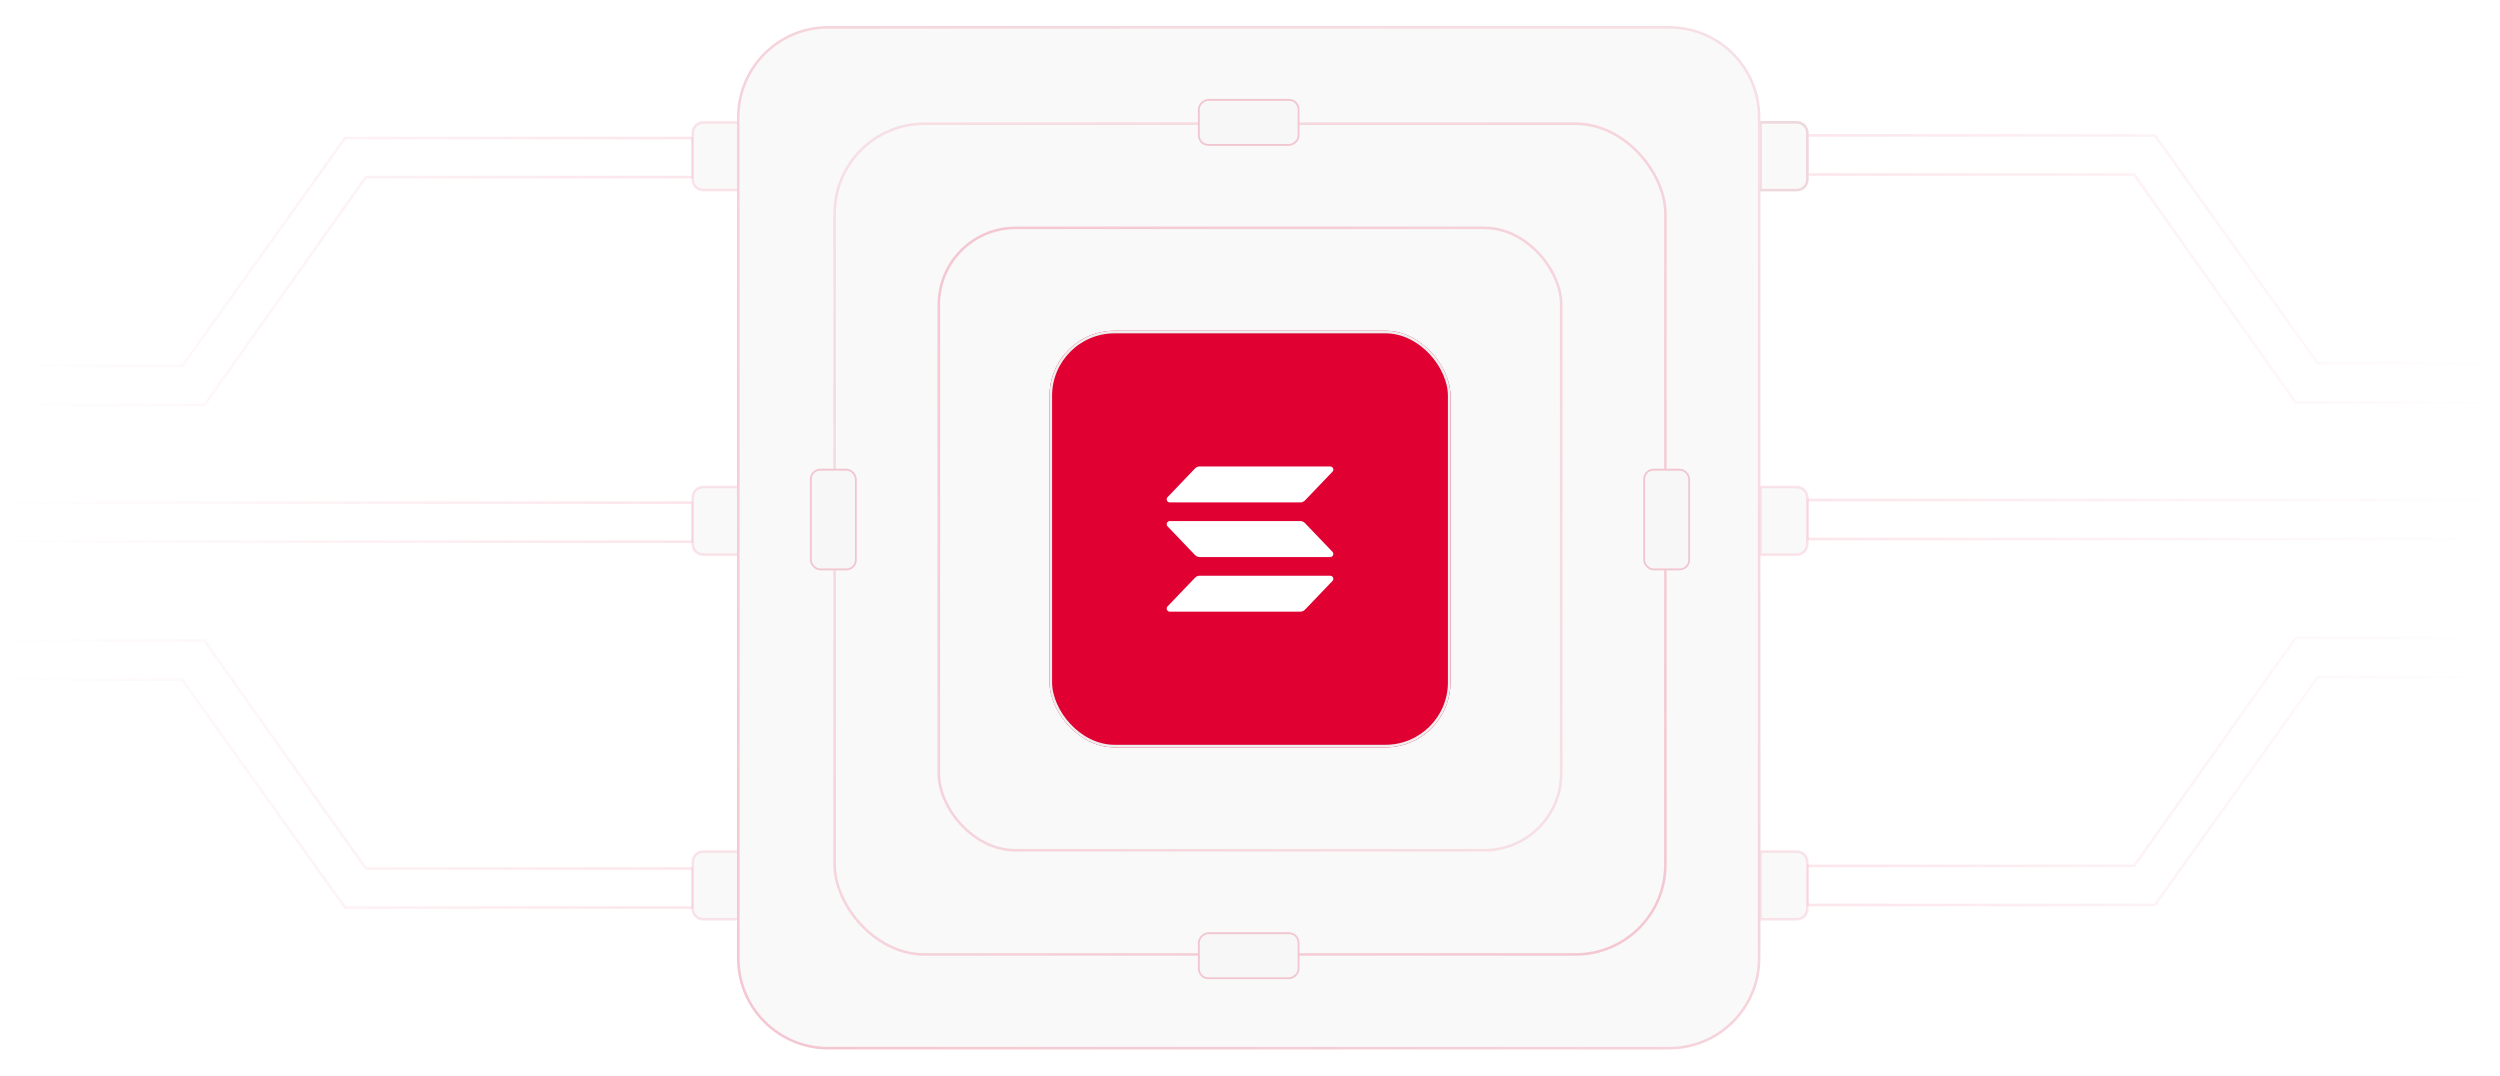 <svg width="960" height="413" viewBox="0 0 960 413" fill="none" xmlns="http://www.w3.org/2000/svg">
<path d="M694 67V52L827.5 52L890 139.5L959 139.5V154.5L881.5 154.5L819.5 67L694 67Z" stroke="url(#paint0_linear_1_68)"/>
<path d="M266 68V53L132.5 53L70 140.5L1 140.5V155.5L78.5 155.5L140.5 68L266 68Z" stroke="url(#paint1_linear_1_68)"/>
<path d="M694 332.5V347.5H827.5L890 260H959V245L881.5 245L819.5 332.5H694Z" stroke="url(#paint2_linear_1_68)"/>
<path d="M266 333.5V348.5H132.5L70 261H1V246L78.5 246L140.5 333.5H266Z" stroke="url(#paint3_linear_1_68)"/>
<rect x="694" y="207" width="15" height="265" transform="rotate(-90 694 207)" stroke="url(#paint4_linear_1_68)"/>
<rect width="15" height="265" transform="matrix(0 -1 -1 0 266 208)" stroke="url(#paint5_linear_1_68)"/>
<g filter="url(#filter0_ii_1_68)">
<path d="M676 47H690C692.209 47 694 48.791 694 51V69C694 71.209 692.209 73 690 73H676V47Z" fill="#F9F9F9"/>
</g>
<path d="M676 47H690C692.209 47 694 48.791 694 51V69C694 71.209 692.209 73 690 73H676V47Z" stroke="#EED8DD"/>
<g filter="url(#filter1_ii_1_68)">
<path d="M676 187H690C692.209 187 694 188.791 694 191V209C694 211.209 692.209 213 690 213H676V187Z" fill="#F9F9F9"/>
</g>
<path d="M676 187H690C692.209 187 694 188.791 694 191V209C694 211.209 692.209 213 690 213H676V187Z" stroke="#E00032" stroke-opacity="0.1"/>
<g filter="url(#filter2_ii_1_68)">
<path d="M676 327H690C692.209 327 694 328.791 694 331V349C694 351.209 692.209 353 690 353H676V327Z" fill="#F9F9F9"/>
</g>
<path d="M676 327H690C692.209 327 694 328.791 694 331V349C694 351.209 692.209 353 690 353H676V327Z" stroke="#E00032" stroke-opacity="0.1"/>
<g filter="url(#filter3_ii_1_68)">
<path d="M284 47H270C267.791 47 266 48.791 266 51V69C266 71.209 267.791 73 270 73H284V47Z" fill="#F9F9F9"/>
</g>
<path d="M284 47H270C267.791 47 266 48.791 266 51V69C266 71.209 267.791 73 270 73H284V47Z" stroke="#E00032" stroke-opacity="0.1"/>
<g filter="url(#filter4_ii_1_68)">
<path d="M284 187H270C267.791 187 266 188.791 266 191V209C266 211.209 267.791 213 270 213H284V187Z" fill="#F9F9F9"/>
</g>
<path d="M284 187H270C267.791 187 266 188.791 266 191V209C266 211.209 267.791 213 270 213H284V187Z" stroke="#E00032" stroke-opacity="0.1"/>
<g filter="url(#filter5_ii_1_68)">
<path d="M284 327H270C267.791 327 266 328.791 266 331V349C266 351.209 267.791 353 270 353H284V327Z" fill="#F9F9F9"/>
</g>
<path d="M284 327H270C267.791 327 266 328.791 266 331V349C266 351.209 267.791 353 270 353H284V327Z" stroke="#E00032" stroke-opacity="0.1"/>
<g filter="url(#filter6_dii_1_68)">
<path d="M283 45C283 25.67 298.67 10 318 10H641C660.33 10 676 25.67 676 45V368C676 387.33 660.33 403 641 403H318C298.67 403 283 387.33 283 368V45Z" fill="#F9F9F9"/>
<path d="M318 10.5H641C660.054 10.5 675.5 25.946 675.5 45V368C675.5 387.054 660.054 402.5 641 402.5H318C298.946 402.5 283.5 387.054 283.5 368V45C283.5 25.946 298.946 10.5 318 10.5Z" stroke="url(#paint6_linear_1_68)"/>
</g>
<g filter="url(#filter7_dii_1_68)">
<rect x="320" y="47" width="320" height="320" rx="35" fill="#F9F9F9"/>
<rect x="320.5" y="47.5" width="319" height="319" rx="34.5" stroke="url(#paint7_linear_1_68)"/>
</g>
<g filter="url(#filter8_ii_1_68)">
<rect x="631" y="180" width="18" height="39" rx="4" fill="#F7F7F7"/>
</g>
<rect x="631.35" y="180.35" width="17.3" height="38.3" rx="3.65" stroke="#E00032" stroke-opacity="0.2" stroke-width="0.7"/>
<g filter="url(#filter9_ii_1_68)">
<rect x="311" y="180" width="18" height="39" rx="4" fill="#F7F7F7"/>
</g>
<rect x="311.35" y="180.35" width="17.3" height="38.3" rx="3.65" stroke="#E00032" stroke-opacity="0.2" stroke-width="0.7"/>
<g filter="url(#filter10_ii_1_68)">
<rect x="460" y="56" width="18" height="39" rx="4" transform="rotate(-90 460 56)" fill="#F7F7F7"/>
</g>
<rect x="460.35" y="55.65" width="17.3" height="38.3" rx="3.65" transform="rotate(-90 460.35 55.65)" stroke="#E00032" stroke-opacity="0.2" stroke-width="0.7"/>
<g filter="url(#filter11_ii_1_68)">
<rect x="460" y="376" width="18" height="39" rx="4" transform="rotate(-90 460 376)" fill="#F7F7F7"/>
</g>
<rect x="460.35" y="375.65" width="17.3" height="38.3" rx="3.65" transform="rotate(-90 460.35 375.65)" stroke="#E00032" stroke-opacity="0.2" stroke-width="0.7"/>
<g filter="url(#filter12_dii_1_68)">
<rect x="360" y="87" width="240" height="240" rx="30" fill="#F9F9F9"/>
<rect x="360.5" y="87.5" width="239" height="239" rx="29.5" stroke="url(#paint8_linear_1_68)"/>
</g>
<g filter="url(#filter13_ii_1_68)">
<rect x="403" y="127" width="154" height="160" rx="25" fill="#E00032"/>
</g>
<rect x="403.5" y="127.5" width="153" height="159" rx="24.5" stroke="#EEEEEE"/>
<g filter="url(#filter14_d_1_68)">
<path d="M511.669 223.083L501.104 234.123C500.874 234.364 500.596 234.555 500.288 234.683C499.979 234.816 499.646 234.884 499.309 234.88H449.227C448.989 234.88 448.756 234.813 448.555 234.685C448.356 234.559 448.198 234.378 448.101 234.163C448.007 233.949 447.978 233.713 448.019 233.483C448.059 233.252 448.168 233.038 448.331 232.869L458.904 221.832C459.133 221.591 459.41 221.4 459.717 221.272C460.025 221.138 460.358 221.07 460.693 221.072H510.773C511.012 221.073 511.245 221.141 511.445 221.269C511.645 221.395 511.802 221.577 511.899 221.792C511.993 222.005 512.022 222.242 511.981 222.472C511.941 222.703 511.832 222.914 511.669 223.083ZM501.104 200.859C500.874 200.617 500.596 200.427 500.288 200.299C499.979 200.164 499.646 200.096 499.309 200.099H449.227C448.989 200.098 448.756 200.166 448.555 200.293C448.355 200.42 448.197 200.603 448.101 200.819C448.007 201.031 447.979 201.267 448.019 201.496C448.059 201.727 448.168 201.941 448.331 202.109L458.904 213.149C459.133 213.39 459.41 213.581 459.717 213.709C460.025 213.843 460.358 213.91 460.693 213.907H510.773C511.011 213.907 511.244 213.839 511.445 213.712C511.645 213.586 511.802 213.404 511.899 213.189C511.993 212.976 512.022 212.739 511.981 212.509C511.941 212.278 511.832 212.065 511.669 211.896L501.104 200.859ZM449.227 192.928H499.312C499.649 192.931 499.982 192.863 500.291 192.728C500.599 192.6 500.877 192.409 501.107 192.168L511.672 181.128C511.835 180.959 511.944 180.746 511.984 180.515C512.023 180.285 511.994 180.05 511.899 179.837C511.802 179.622 511.645 179.441 511.445 179.315C511.244 179.187 511.011 179.12 510.773 179.12H460.693C460.358 179.117 460.025 179.184 459.717 179.317C459.41 179.446 459.133 179.636 458.904 179.877L448.333 190.92C448.17 191.089 448.062 191.302 448.021 191.533C447.98 191.762 448.008 191.998 448.101 192.211C448.198 192.426 448.356 192.607 448.555 192.733C448.755 192.862 448.989 192.927 449.227 192.928Z" fill="white"/>
</g>
<defs>
<filter id="filter0_ii_1_68" x="674.5" y="45.5" width="21" height="29" filterUnits="userSpaceOnUse" color-interpolation-filters="sRGB">
<feFlood flood-opacity="0" result="BackgroundImageFix"/>
<feBlend mode="normal" in="SourceGraphic" in2="BackgroundImageFix" result="shape"/>
<feColorMatrix in="SourceAlpha" type="matrix" values="0 0 0 0 0 0 0 0 0 0 0 0 0 0 0 0 0 0 127 0" result="hardAlpha"/>
<feOffset dx="1" dy="1"/>
<feGaussianBlur stdDeviation="1.5"/>
<feComposite in2="hardAlpha" operator="arithmetic" k2="-1" k3="1"/>
<feColorMatrix type="matrix" values="0 0 0 0 1 0 0 0 0 1 0 0 0 0 1 0 0 0 1 0"/>
<feBlend mode="normal" in2="shape" result="effect1_innerShadow_1_68"/>
<feColorMatrix in="SourceAlpha" type="matrix" values="0 0 0 0 0 0 0 0 0 0 0 0 0 0 0 0 0 0 127 0" result="hardAlpha"/>
<feOffset dx="-1" dy="-1"/>
<feGaussianBlur stdDeviation="1.5"/>
<feComposite in2="hardAlpha" operator="arithmetic" k2="-1" k3="1"/>
<feColorMatrix type="matrix" values="0 0 0 0 0 0 0 0 0 0 0 0 0 0 0 0 0 0 0.05 0"/>
<feBlend mode="normal" in2="effect1_innerShadow_1_68" result="effect2_innerShadow_1_68"/>
</filter>
<filter id="filter1_ii_1_68" x="674.5" y="185.5" width="21" height="29" filterUnits="userSpaceOnUse" color-interpolation-filters="sRGB">
<feFlood flood-opacity="0" result="BackgroundImageFix"/>
<feBlend mode="normal" in="SourceGraphic" in2="BackgroundImageFix" result="shape"/>
<feColorMatrix in="SourceAlpha" type="matrix" values="0 0 0 0 0 0 0 0 0 0 0 0 0 0 0 0 0 0 127 0" result="hardAlpha"/>
<feOffset dx="1" dy="1"/>
<feGaussianBlur stdDeviation="1.5"/>
<feComposite in2="hardAlpha" operator="arithmetic" k2="-1" k3="1"/>
<feColorMatrix type="matrix" values="0 0 0 0 1 0 0 0 0 1 0 0 0 0 1 0 0 0 1 0"/>
<feBlend mode="normal" in2="shape" result="effect1_innerShadow_1_68"/>
<feColorMatrix in="SourceAlpha" type="matrix" values="0 0 0 0 0 0 0 0 0 0 0 0 0 0 0 0 0 0 127 0" result="hardAlpha"/>
<feOffset dx="-1" dy="-1"/>
<feGaussianBlur stdDeviation="1.5"/>
<feComposite in2="hardAlpha" operator="arithmetic" k2="-1" k3="1"/>
<feColorMatrix type="matrix" values="0 0 0 0 0 0 0 0 0 0 0 0 0 0 0 0 0 0 0.05 0"/>
<feBlend mode="normal" in2="effect1_innerShadow_1_68" result="effect2_innerShadow_1_68"/>
</filter>
<filter id="filter2_ii_1_68" x="674.5" y="325.5" width="21" height="29" filterUnits="userSpaceOnUse" color-interpolation-filters="sRGB">
<feFlood flood-opacity="0" result="BackgroundImageFix"/>
<feBlend mode="normal" in="SourceGraphic" in2="BackgroundImageFix" result="shape"/>
<feColorMatrix in="SourceAlpha" type="matrix" values="0 0 0 0 0 0 0 0 0 0 0 0 0 0 0 0 0 0 127 0" result="hardAlpha"/>
<feOffset dx="1" dy="1"/>
<feGaussianBlur stdDeviation="1.5"/>
<feComposite in2="hardAlpha" operator="arithmetic" k2="-1" k3="1"/>
<feColorMatrix type="matrix" values="0 0 0 0 1 0 0 0 0 1 0 0 0 0 1 0 0 0 1 0"/>
<feBlend mode="normal" in2="shape" result="effect1_innerShadow_1_68"/>
<feColorMatrix in="SourceAlpha" type="matrix" values="0 0 0 0 0 0 0 0 0 0 0 0 0 0 0 0 0 0 127 0" result="hardAlpha"/>
<feOffset dx="-1" dy="-1"/>
<feGaussianBlur stdDeviation="1.5"/>
<feComposite in2="hardAlpha" operator="arithmetic" k2="-1" k3="1"/>
<feColorMatrix type="matrix" values="0 0 0 0 0 0 0 0 0 0 0 0 0 0 0 0 0 0 0.05 0"/>
<feBlend mode="normal" in2="effect1_innerShadow_1_68" result="effect2_innerShadow_1_68"/>
</filter>
<filter id="filter3_ii_1_68" x="264.5" y="45.5" width="21" height="29" filterUnits="userSpaceOnUse" color-interpolation-filters="sRGB">
<feFlood flood-opacity="0" result="BackgroundImageFix"/>
<feBlend mode="normal" in="SourceGraphic" in2="BackgroundImageFix" result="shape"/>
<feColorMatrix in="SourceAlpha" type="matrix" values="0 0 0 0 0 0 0 0 0 0 0 0 0 0 0 0 0 0 127 0" result="hardAlpha"/>
<feOffset dx="1" dy="1"/>
<feGaussianBlur stdDeviation="1.5"/>
<feComposite in2="hardAlpha" operator="arithmetic" k2="-1" k3="1"/>
<feColorMatrix type="matrix" values="0 0 0 0 1 0 0 0 0 1 0 0 0 0 1 0 0 0 1 0"/>
<feBlend mode="normal" in2="shape" result="effect1_innerShadow_1_68"/>
<feColorMatrix in="SourceAlpha" type="matrix" values="0 0 0 0 0 0 0 0 0 0 0 0 0 0 0 0 0 0 127 0" result="hardAlpha"/>
<feOffset dx="-1" dy="-1"/>
<feGaussianBlur stdDeviation="1.5"/>
<feComposite in2="hardAlpha" operator="arithmetic" k2="-1" k3="1"/>
<feColorMatrix type="matrix" values="0 0 0 0 0 0 0 0 0 0 0 0 0 0 0 0 0 0 0.05 0"/>
<feBlend mode="normal" in2="effect1_innerShadow_1_68" result="effect2_innerShadow_1_68"/>
</filter>
<filter id="filter4_ii_1_68" x="264.5" y="185.5" width="21" height="29" filterUnits="userSpaceOnUse" color-interpolation-filters="sRGB">
<feFlood flood-opacity="0" result="BackgroundImageFix"/>
<feBlend mode="normal" in="SourceGraphic" in2="BackgroundImageFix" result="shape"/>
<feColorMatrix in="SourceAlpha" type="matrix" values="0 0 0 0 0 0 0 0 0 0 0 0 0 0 0 0 0 0 127 0" result="hardAlpha"/>
<feOffset dx="1" dy="1"/>
<feGaussianBlur stdDeviation="1.5"/>
<feComposite in2="hardAlpha" operator="arithmetic" k2="-1" k3="1"/>
<feColorMatrix type="matrix" values="0 0 0 0 1 0 0 0 0 1 0 0 0 0 1 0 0 0 1 0"/>
<feBlend mode="normal" in2="shape" result="effect1_innerShadow_1_68"/>
<feColorMatrix in="SourceAlpha" type="matrix" values="0 0 0 0 0 0 0 0 0 0 0 0 0 0 0 0 0 0 127 0" result="hardAlpha"/>
<feOffset dx="-1" dy="-1"/>
<feGaussianBlur stdDeviation="1.5"/>
<feComposite in2="hardAlpha" operator="arithmetic" k2="-1" k3="1"/>
<feColorMatrix type="matrix" values="0 0 0 0 0 0 0 0 0 0 0 0 0 0 0 0 0 0 0.05 0"/>
<feBlend mode="normal" in2="effect1_innerShadow_1_68" result="effect2_innerShadow_1_68"/>
</filter>
<filter id="filter5_ii_1_68" x="264.5" y="325.5" width="21" height="29" filterUnits="userSpaceOnUse" color-interpolation-filters="sRGB">
<feFlood flood-opacity="0" result="BackgroundImageFix"/>
<feBlend mode="normal" in="SourceGraphic" in2="BackgroundImageFix" result="shape"/>
<feColorMatrix in="SourceAlpha" type="matrix" values="0 0 0 0 0 0 0 0 0 0 0 0 0 0 0 0 0 0 127 0" result="hardAlpha"/>
<feOffset dx="1" dy="1"/>
<feGaussianBlur stdDeviation="1.5"/>
<feComposite in2="hardAlpha" operator="arithmetic" k2="-1" k3="1"/>
<feColorMatrix type="matrix" values="0 0 0 0 1 0 0 0 0 1 0 0 0 0 1 0 0 0 1 0"/>
<feBlend mode="normal" in2="shape" result="effect1_innerShadow_1_68"/>
<feColorMatrix in="SourceAlpha" type="matrix" values="0 0 0 0 0 0 0 0 0 0 0 0 0 0 0 0 0 0 127 0" result="hardAlpha"/>
<feOffset dx="-1" dy="-1"/>
<feGaussianBlur stdDeviation="1.5"/>
<feComposite in2="hardAlpha" operator="arithmetic" k2="-1" k3="1"/>
<feColorMatrix type="matrix" values="0 0 0 0 0 0 0 0 0 0 0 0 0 0 0 0 0 0 0.05 0"/>
<feBlend mode="normal" in2="effect1_innerShadow_1_68" result="effect2_innerShadow_1_68"/>
</filter>
<filter id="filter6_dii_1_68" x="273" y="0" width="413" height="413" filterUnits="userSpaceOnUse" color-interpolation-filters="sRGB">
<feFlood flood-opacity="0" result="BackgroundImageFix"/>
<feColorMatrix in="SourceAlpha" type="matrix" values="0 0 0 0 0 0 0 0 0 0 0 0 0 0 0 0 0 0 127 0" result="hardAlpha"/>
<feOffset/>
<feGaussianBlur stdDeviation="5"/>
<feComposite in2="hardAlpha" operator="out"/>
<feColorMatrix type="matrix" values="0 0 0 0 0 0 0 0 0 0 0 0 0 0 0 0 0 0 0.05 0"/>
<feBlend mode="normal" in2="BackgroundImageFix" result="effect1_dropShadow_1_68"/>
<feBlend mode="normal" in="SourceGraphic" in2="effect1_dropShadow_1_68" result="shape"/>
<feColorMatrix in="SourceAlpha" type="matrix" values="0 0 0 0 0 0 0 0 0 0 0 0 0 0 0 0 0 0 127 0" result="hardAlpha"/>
<feOffset dx="4" dy="4"/>
<feGaussianBlur stdDeviation="6"/>
<feComposite in2="hardAlpha" operator="arithmetic" k2="-1" k3="1"/>
<feColorMatrix type="matrix" values="0 0 0 0 1 0 0 0 0 1 0 0 0 0 1 0 0 0 1 0"/>
<feBlend mode="normal" in2="shape" result="effect2_innerShadow_1_68"/>
<feColorMatrix in="SourceAlpha" type="matrix" values="0 0 0 0 0 0 0 0 0 0 0 0 0 0 0 0 0 0 127 0" result="hardAlpha"/>
<feOffset dx="-4" dy="-4"/>
<feGaussianBlur stdDeviation="6"/>
<feComposite in2="hardAlpha" operator="arithmetic" k2="-1" k3="1"/>
<feColorMatrix type="matrix" values="0 0 0 0 0 0 0 0 0 0 0 0 0 0 0 0 0 0 0.07 0"/>
<feBlend mode="normal" in2="effect2_innerShadow_1_68" result="effect3_innerShadow_1_68"/>
</filter>
<filter id="filter7_dii_1_68" x="310" y="37" width="340" height="340" filterUnits="userSpaceOnUse" color-interpolation-filters="sRGB">
<feFlood flood-opacity="0" result="BackgroundImageFix"/>
<feColorMatrix in="SourceAlpha" type="matrix" values="0 0 0 0 0 0 0 0 0 0 0 0 0 0 0 0 0 0 127 0" result="hardAlpha"/>
<feOffset/>
<feGaussianBlur stdDeviation="5"/>
<feComposite in2="hardAlpha" operator="out"/>
<feColorMatrix type="matrix" values="0 0 0 0 0 0 0 0 0 0 0 0 0 0 0 0 0 0 0.05 0"/>
<feBlend mode="normal" in2="BackgroundImageFix" result="effect1_dropShadow_1_68"/>
<feBlend mode="normal" in="SourceGraphic" in2="effect1_dropShadow_1_68" result="shape"/>
<feColorMatrix in="SourceAlpha" type="matrix" values="0 0 0 0 0 0 0 0 0 0 0 0 0 0 0 0 0 0 127 0" result="hardAlpha"/>
<feOffset dx="4" dy="4"/>
<feGaussianBlur stdDeviation="6"/>
<feComposite in2="hardAlpha" operator="arithmetic" k2="-1" k3="1"/>
<feColorMatrix type="matrix" values="0 0 0 0 1 0 0 0 0 1 0 0 0 0 1 0 0 0 1 0"/>
<feBlend mode="normal" in2="shape" result="effect2_innerShadow_1_68"/>
<feColorMatrix in="SourceAlpha" type="matrix" values="0 0 0 0 0 0 0 0 0 0 0 0 0 0 0 0 0 0 127 0" result="hardAlpha"/>
<feOffset dx="-4" dy="-4"/>
<feGaussianBlur stdDeviation="6"/>
<feComposite in2="hardAlpha" operator="arithmetic" k2="-1" k3="1"/>
<feColorMatrix type="matrix" values="0 0 0 0 0 0 0 0 0 0 0 0 0 0 0 0 0 0 0.07 0"/>
<feBlend mode="normal" in2="effect2_innerShadow_1_68" result="effect3_innerShadow_1_68"/>
</filter>
<filter id="filter8_ii_1_68" x="629" y="178" width="22" height="43" filterUnits="userSpaceOnUse" color-interpolation-filters="sRGB">
<feFlood flood-opacity="0" result="BackgroundImageFix"/>
<feBlend mode="normal" in="SourceGraphic" in2="BackgroundImageFix" result="shape"/>
<feColorMatrix in="SourceAlpha" type="matrix" values="0 0 0 0 0 0 0 0 0 0 0 0 0 0 0 0 0 0 127 0" result="hardAlpha"/>
<feOffset dx="2" dy="2"/>
<feGaussianBlur stdDeviation="3"/>
<feComposite in2="hardAlpha" operator="arithmetic" k2="-1" k3="1"/>
<feColorMatrix type="matrix" values="0 0 0 0 1 0 0 0 0 1 0 0 0 0 1 0 0 0 1 0"/>
<feBlend mode="normal" in2="shape" result="effect1_innerShadow_1_68"/>
<feColorMatrix in="SourceAlpha" type="matrix" values="0 0 0 0 0 0 0 0 0 0 0 0 0 0 0 0 0 0 127 0" result="hardAlpha"/>
<feOffset dx="-2" dy="-2"/>
<feGaussianBlur stdDeviation="3"/>
<feComposite in2="hardAlpha" operator="arithmetic" k2="-1" k3="1"/>
<feColorMatrix type="matrix" values="0 0 0 0 0 0 0 0 0 0 0 0 0 0 0 0 0 0 0.05 0"/>
<feBlend mode="normal" in2="effect1_innerShadow_1_68" result="effect2_innerShadow_1_68"/>
</filter>
<filter id="filter9_ii_1_68" x="309" y="178" width="22" height="43" filterUnits="userSpaceOnUse" color-interpolation-filters="sRGB">
<feFlood flood-opacity="0" result="BackgroundImageFix"/>
<feBlend mode="normal" in="SourceGraphic" in2="BackgroundImageFix" result="shape"/>
<feColorMatrix in="SourceAlpha" type="matrix" values="0 0 0 0 0 0 0 0 0 0 0 0 0 0 0 0 0 0 127 0" result="hardAlpha"/>
<feOffset dx="2" dy="2"/>
<feGaussianBlur stdDeviation="3"/>
<feComposite in2="hardAlpha" operator="arithmetic" k2="-1" k3="1"/>
<feColorMatrix type="matrix" values="0 0 0 0 1 0 0 0 0 1 0 0 0 0 1 0 0 0 1 0"/>
<feBlend mode="normal" in2="shape" result="effect1_innerShadow_1_68"/>
<feColorMatrix in="SourceAlpha" type="matrix" values="0 0 0 0 0 0 0 0 0 0 0 0 0 0 0 0 0 0 127 0" result="hardAlpha"/>
<feOffset dx="-2" dy="-2"/>
<feGaussianBlur stdDeviation="3"/>
<feComposite in2="hardAlpha" operator="arithmetic" k2="-1" k3="1"/>
<feColorMatrix type="matrix" values="0 0 0 0 0 0 0 0 0 0 0 0 0 0 0 0 0 0 0.05 0"/>
<feBlend mode="normal" in2="effect1_innerShadow_1_68" result="effect2_innerShadow_1_68"/>
</filter>
<filter id="filter10_ii_1_68" x="458" y="36" width="43" height="22" filterUnits="userSpaceOnUse" color-interpolation-filters="sRGB">
<feFlood flood-opacity="0" result="BackgroundImageFix"/>
<feBlend mode="normal" in="SourceGraphic" in2="BackgroundImageFix" result="shape"/>
<feColorMatrix in="SourceAlpha" type="matrix" values="0 0 0 0 0 0 0 0 0 0 0 0 0 0 0 0 0 0 127 0" result="hardAlpha"/>
<feOffset dx="2" dy="2"/>
<feGaussianBlur stdDeviation="3"/>
<feComposite in2="hardAlpha" operator="arithmetic" k2="-1" k3="1"/>
<feColorMatrix type="matrix" values="0 0 0 0 1 0 0 0 0 1 0 0 0 0 1 0 0 0 1 0"/>
<feBlend mode="normal" in2="shape" result="effect1_innerShadow_1_68"/>
<feColorMatrix in="SourceAlpha" type="matrix" values="0 0 0 0 0 0 0 0 0 0 0 0 0 0 0 0 0 0 127 0" result="hardAlpha"/>
<feOffset dx="-2" dy="-2"/>
<feGaussianBlur stdDeviation="3"/>
<feComposite in2="hardAlpha" operator="arithmetic" k2="-1" k3="1"/>
<feColorMatrix type="matrix" values="0 0 0 0 0 0 0 0 0 0 0 0 0 0 0 0 0 0 0.05 0"/>
<feBlend mode="normal" in2="effect1_innerShadow_1_68" result="effect2_innerShadow_1_68"/>
</filter>
<filter id="filter11_ii_1_68" x="458" y="356" width="43" height="22" filterUnits="userSpaceOnUse" color-interpolation-filters="sRGB">
<feFlood flood-opacity="0" result="BackgroundImageFix"/>
<feBlend mode="normal" in="SourceGraphic" in2="BackgroundImageFix" result="shape"/>
<feColorMatrix in="SourceAlpha" type="matrix" values="0 0 0 0 0 0 0 0 0 0 0 0 0 0 0 0 0 0 127 0" result="hardAlpha"/>
<feOffset dx="2" dy="2"/>
<feGaussianBlur stdDeviation="3"/>
<feComposite in2="hardAlpha" operator="arithmetic" k2="-1" k3="1"/>
<feColorMatrix type="matrix" values="0 0 0 0 1 0 0 0 0 1 0 0 0 0 1 0 0 0 1 0"/>
<feBlend mode="normal" in2="shape" result="effect1_innerShadow_1_68"/>
<feColorMatrix in="SourceAlpha" type="matrix" values="0 0 0 0 0 0 0 0 0 0 0 0 0 0 0 0 0 0 127 0" result="hardAlpha"/>
<feOffset dx="-2" dy="-2"/>
<feGaussianBlur stdDeviation="3"/>
<feComposite in2="hardAlpha" operator="arithmetic" k2="-1" k3="1"/>
<feColorMatrix type="matrix" values="0 0 0 0 0 0 0 0 0 0 0 0 0 0 0 0 0 0 0.05 0"/>
<feBlend mode="normal" in2="effect1_innerShadow_1_68" result="effect2_innerShadow_1_68"/>
</filter>
<filter id="filter12_dii_1_68" x="350" y="77" width="260" height="260" filterUnits="userSpaceOnUse" color-interpolation-filters="sRGB">
<feFlood flood-opacity="0" result="BackgroundImageFix"/>
<feColorMatrix in="SourceAlpha" type="matrix" values="0 0 0 0 0 0 0 0 0 0 0 0 0 0 0 0 0 0 127 0" result="hardAlpha"/>
<feOffset/>
<feGaussianBlur stdDeviation="5"/>
<feComposite in2="hardAlpha" operator="out"/>
<feColorMatrix type="matrix" values="0 0 0 0 0 0 0 0 0 0 0 0 0 0 0 0 0 0 0.05 0"/>
<feBlend mode="normal" in2="BackgroundImageFix" result="effect1_dropShadow_1_68"/>
<feBlend mode="normal" in="SourceGraphic" in2="effect1_dropShadow_1_68" result="shape"/>
<feColorMatrix in="SourceAlpha" type="matrix" values="0 0 0 0 0 0 0 0 0 0 0 0 0 0 0 0 0 0 127 0" result="hardAlpha"/>
<feOffset dx="4" dy="4"/>
<feGaussianBlur stdDeviation="6"/>
<feComposite in2="hardAlpha" operator="arithmetic" k2="-1" k3="1"/>
<feColorMatrix type="matrix" values="0 0 0 0 1 0 0 0 0 1 0 0 0 0 1 0 0 0 1 0"/>
<feBlend mode="normal" in2="shape" result="effect2_innerShadow_1_68"/>
<feColorMatrix in="SourceAlpha" type="matrix" values="0 0 0 0 0 0 0 0 0 0 0 0 0 0 0 0 0 0 127 0" result="hardAlpha"/>
<feOffset dx="-4" dy="-4"/>
<feGaussianBlur stdDeviation="6"/>
<feComposite in2="hardAlpha" operator="arithmetic" k2="-1" k3="1"/>
<feColorMatrix type="matrix" values="0 0 0 0 0 0 0 0 0 0 0 0 0 0 0 0 0 0 0.07 0"/>
<feBlend mode="normal" in2="effect2_innerShadow_1_68" result="effect3_innerShadow_1_68"/>
</filter>
<filter id="filter13_ii_1_68" x="399" y="123" width="162" height="168" filterUnits="userSpaceOnUse" color-interpolation-filters="sRGB">
<feFlood flood-opacity="0" result="BackgroundImageFix"/>
<feBlend mode="normal" in="SourceGraphic" in2="BackgroundImageFix" result="shape"/>
<feColorMatrix in="SourceAlpha" type="matrix" values="0 0 0 0 0 0 0 0 0 0 0 0 0 0 0 0 0 0 127 0" result="hardAlpha"/>
<feOffset dx="4" dy="4"/>
<feGaussianBlur stdDeviation="6"/>
<feComposite in2="hardAlpha" operator="arithmetic" k2="-1" k3="1"/>
<feColorMatrix type="matrix" values="0 0 0 0 1 0 0 0 0 1 0 0 0 0 1 0 0 0 0.5 0"/>
<feBlend mode="normal" in2="shape" result="effect1_innerShadow_1_68"/>
<feColorMatrix in="SourceAlpha" type="matrix" values="0 0 0 0 0 0 0 0 0 0 0 0 0 0 0 0 0 0 127 0" result="hardAlpha"/>
<feOffset dx="-4" dy="-4"/>
<feGaussianBlur stdDeviation="6"/>
<feComposite in2="hardAlpha" operator="arithmetic" k2="-1" k3="1"/>
<feColorMatrix type="matrix" values="0 0 0 0 0 0 0 0 0 0 0 0 0 0 0 0 0 0 0.05 0"/>
<feBlend mode="normal" in2="effect1_innerShadow_1_68" result="effect2_innerShadow_1_68"/>
</filter>
<filter id="filter14_d_1_68" x="418" y="145" width="124.001" height="124" filterUnits="userSpaceOnUse" color-interpolation-filters="sRGB">
<feFlood flood-opacity="0" result="BackgroundImageFix"/>
<feColorMatrix in="SourceAlpha" type="matrix" values="0 0 0 0 0 0 0 0 0 0 0 0 0 0 0 0 0 0 127 0" result="hardAlpha"/>
<feOffset/>
<feGaussianBlur stdDeviation="15"/>
<feComposite in2="hardAlpha" operator="out"/>
<feColorMatrix type="matrix" values="0 0 0 0 0 0 0 0 0 0 0 0 0 0 0 0 0 0 0.2 0"/>
<feBlend mode="normal" in2="BackgroundImageFix" result="effect1_dropShadow_1_68"/>
<feBlend mode="normal" in="SourceGraphic" in2="effect1_dropShadow_1_68" result="shape"/>
</filter>
<linearGradient id="paint0_linear_1_68" x1="694" y1="103.25" x2="959" y2="103.25" gradientUnits="userSpaceOnUse">
<stop stop-color="#E00032" stop-opacity="0.1"/>
<stop offset="1" stop-color="#E00032" stop-opacity="0"/>
</linearGradient>
<linearGradient id="paint1_linear_1_68" x1="266" y1="104.25" x2="1" y2="104.25" gradientUnits="userSpaceOnUse">
<stop stop-color="#E00032" stop-opacity="0.1"/>
<stop offset="1" stop-color="#E00032" stop-opacity="0"/>
</linearGradient>
<linearGradient id="paint2_linear_1_68" x1="694" y1="296.25" x2="959" y2="296.25" gradientUnits="userSpaceOnUse">
<stop stop-color="#E00032" stop-opacity="0.1"/>
<stop offset="1" stop-color="#E00032" stop-opacity="0"/>
</linearGradient>
<linearGradient id="paint3_linear_1_68" x1="266" y1="297.25" x2="1" y2="297.25" gradientUnits="userSpaceOnUse">
<stop stop-color="#E00032" stop-opacity="0.1"/>
<stop offset="1" stop-color="#E00032" stop-opacity="0"/>
</linearGradient>
<linearGradient id="paint4_linear_1_68" x1="701.5" y1="207" x2="701.5" y2="472" gradientUnits="userSpaceOnUse">
<stop stop-color="#E00032" stop-opacity="0.1"/>
<stop offset="1" stop-color="#E00032" stop-opacity="0"/>
</linearGradient>
<linearGradient id="paint5_linear_1_68" x1="7.5" y1="0" x2="7.5" y2="265" gradientUnits="userSpaceOnUse">
<stop stop-color="#E00032" stop-opacity="0.1"/>
<stop offset="1" stop-color="#E00032" stop-opacity="0"/>
</linearGradient>
<linearGradient id="paint6_linear_1_68" x1="283" y1="403" x2="676" y2="10" gradientUnits="userSpaceOnUse">
<stop stop-color="#E00032" stop-opacity="0.2"/>
<stop offset="1" stop-color="#E00032" stop-opacity="0.1"/>
</linearGradient>
<linearGradient id="paint7_linear_1_68" x1="640" y1="367" x2="320" y2="47" gradientUnits="userSpaceOnUse">
<stop stop-color="#E00032" stop-opacity="0.2"/>
<stop offset="1" stop-color="#E00032" stop-opacity="0.1"/>
</linearGradient>
<linearGradient id="paint8_linear_1_68" x1="360" y1="87" x2="600" y2="327" gradientUnits="userSpaceOnUse">
<stop stop-color="#E00032" stop-opacity="0.2"/>
<stop offset="1" stop-color="#E00032" stop-opacity="0.1"/>
</linearGradient>
</defs>
</svg>
